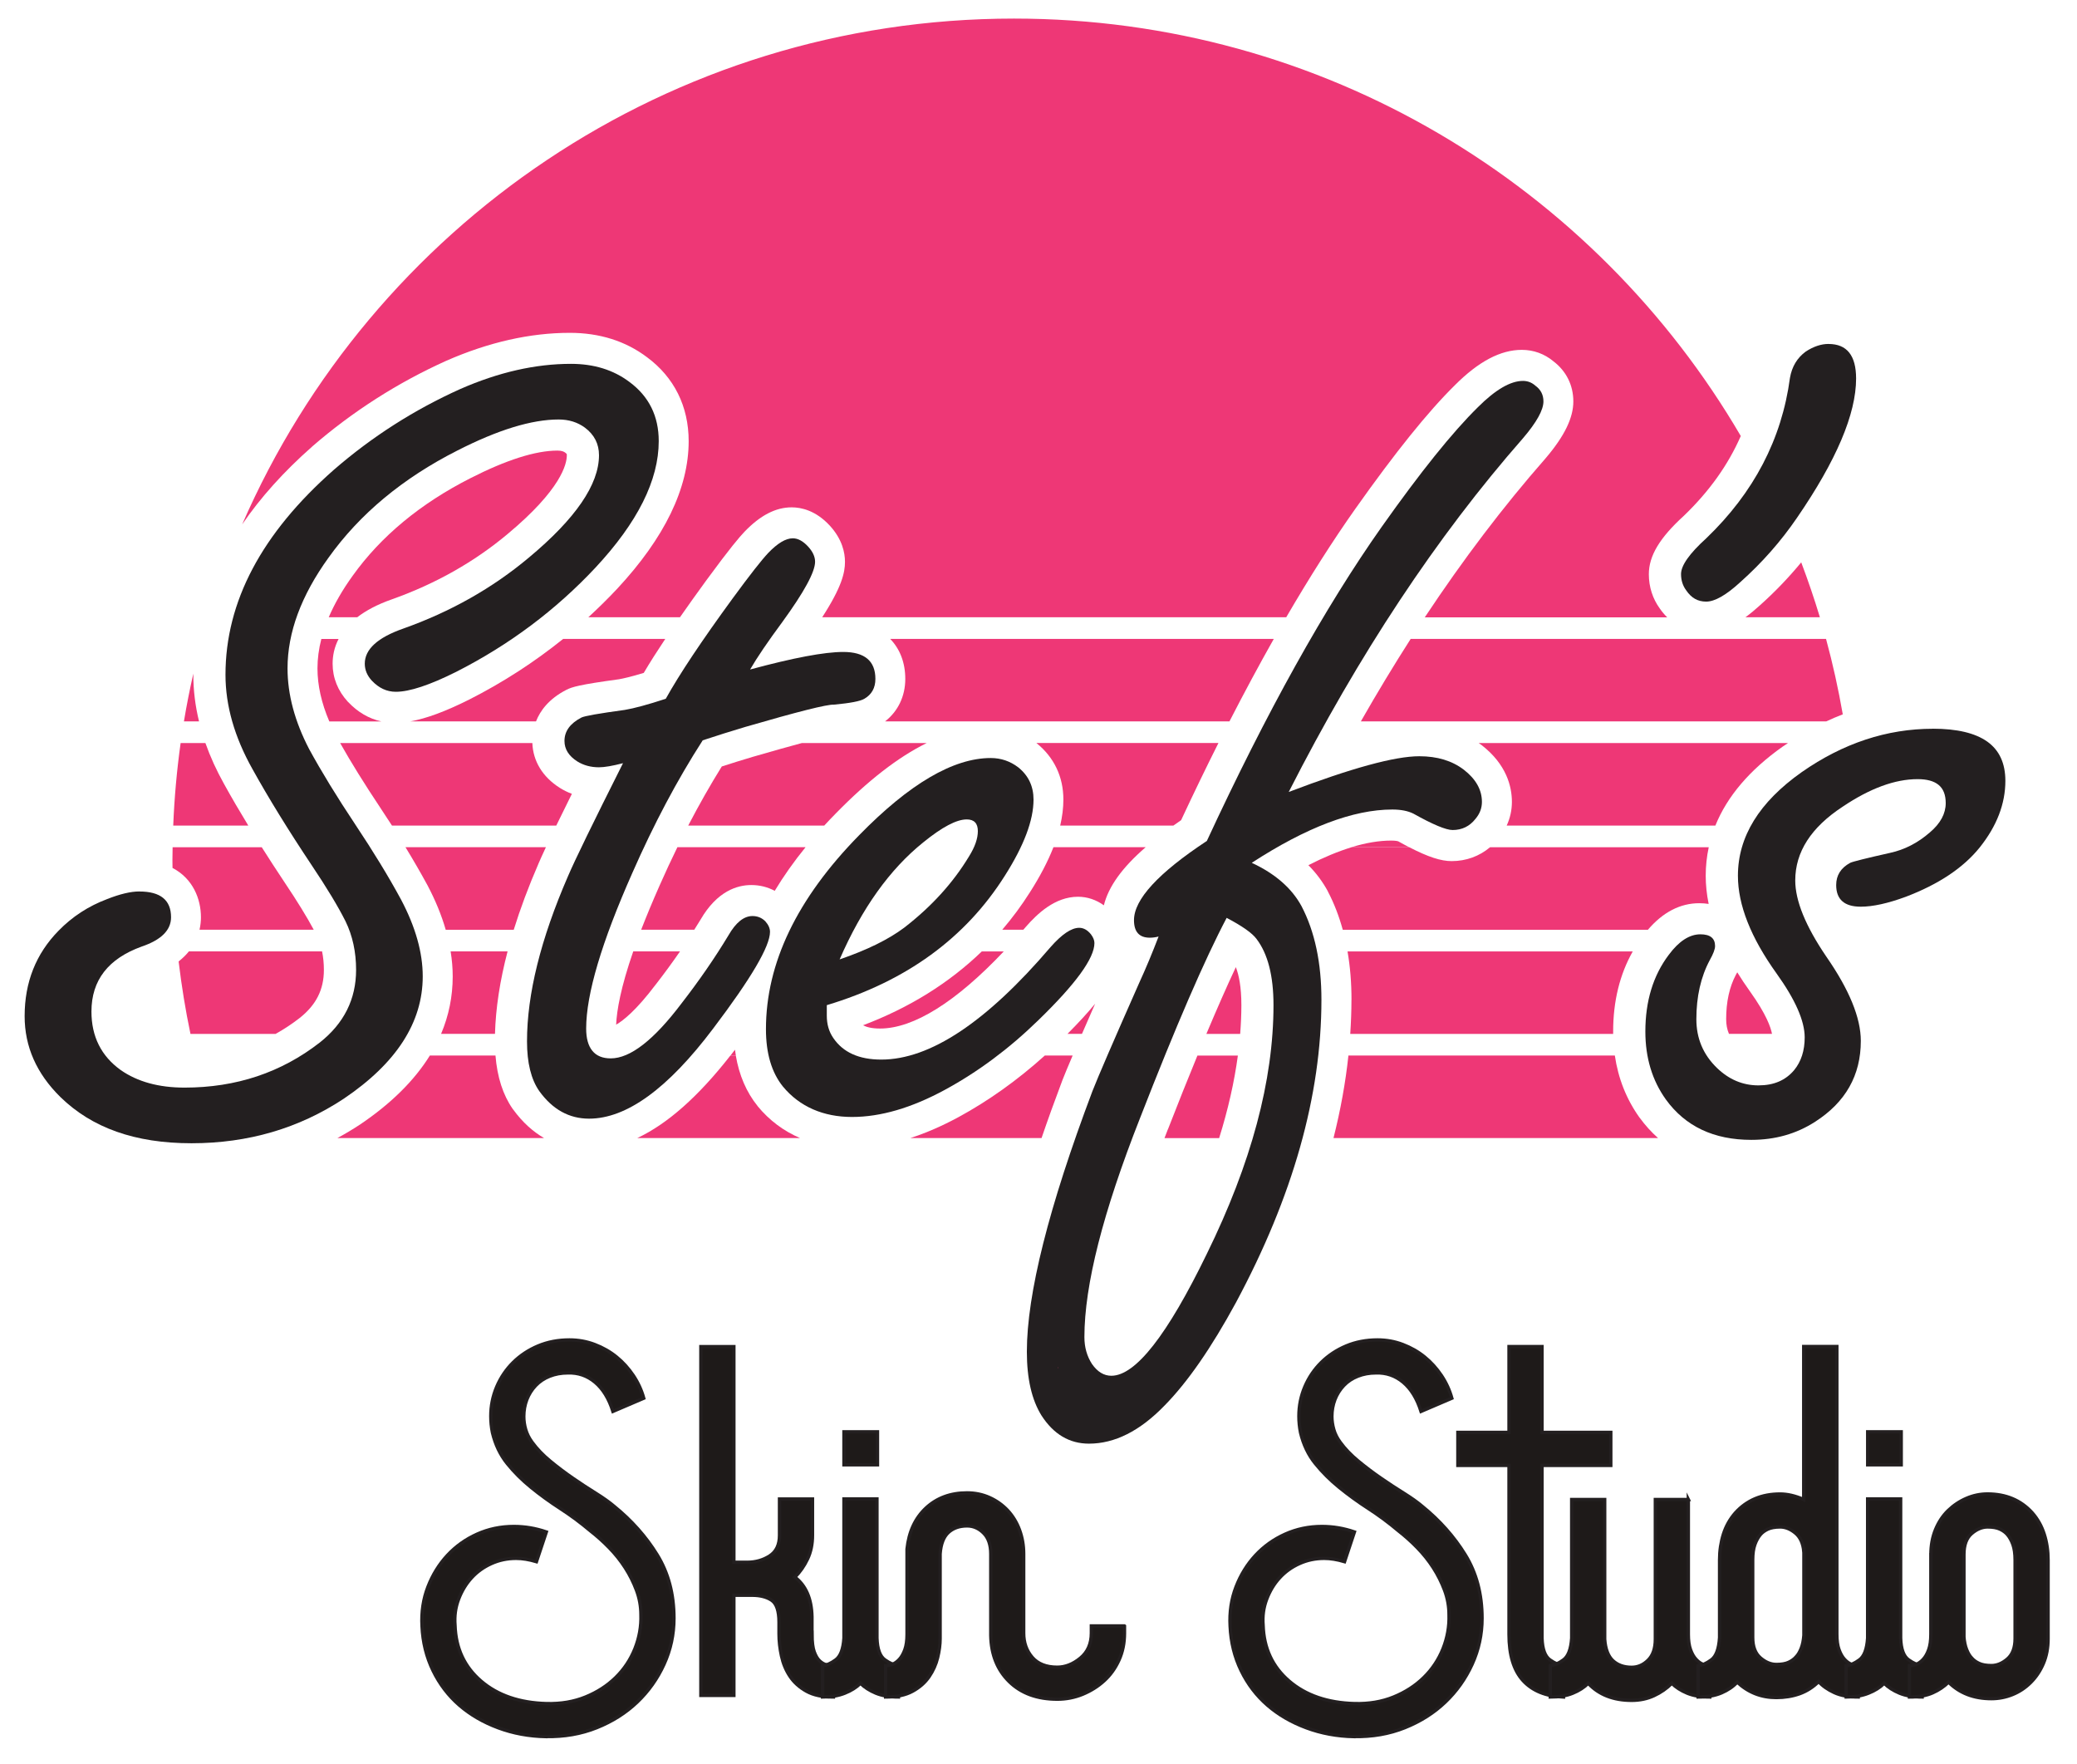 <?xml version="1.0" encoding="UTF-8"?>
<svg id="Layer_1" data-name="Layer 1" xmlns="http://www.w3.org/2000/svg" viewBox="0 0 466.27 396">
  <defs>
    <style>
      .cls-1 {
        fill: #1e1a19;
        stroke: #231f20;
        stroke-miterlimit: 10;
        stroke-width: .75px;
      }

      .cls-2 {
        fill: #231f20;
      }

      .cls-3 {
        fill: #ee3776;
      }
    </style>
  </defs>
  <g>
    <path class="cls-1" d="M122.53,389.81c-3.79-.08-7.35-.74-10.68-1.98s-6.24-2.92-8.71-5.06c-2.47-2.14-4.45-4.73-5.93-7.78-1.48-3.04-2.31-6.38-2.47-10-.17-3.13.27-6.05,1.32-8.77,1.05-2.72,2.51-5.08,4.38-7.1,1.88-2.02,4.09-3.6,6.65-4.75,2.55-1.15,5.31-1.73,8.27-1.73,2.47,0,4.9.41,7.29,1.23l-2.22,6.67c-1.65-.49-3.17-.74-4.57-.74-1.98,0-3.83.39-5.56,1.17-1.73.78-3.21,1.84-4.45,3.2-1.23,1.35-2.2,2.95-2.9,4.8-.7,1.85-.97,3.79-.8,5.84.16,5.17,2.11,9.35,5.85,12.55,3.73,3.2,8.64,4.88,14.71,5.04,3.2.08,6.11-.41,8.74-1.48,2.63-1.07,4.88-2.52,6.77-4.37s3.32-4,4.31-6.46c.98-2.46,1.44-5.01,1.35-7.64,0-1.89-.33-3.71-.99-5.48-.66-1.76-1.5-3.45-2.53-5.05-1.03-1.6-2.22-3.1-3.58-4.49-1.36-1.4-2.78-2.67-4.26-3.82-2.14-1.81-4.38-3.47-6.73-4.99-2.35-1.52-4.53-3.1-6.54-4.74-2.02-1.64-3.81-3.42-5.37-5.35-1.56-1.93-2.68-4.25-3.33-6.96-.25-1.23-.37-2.46-.37-3.69,0-2.3.44-4.49,1.33-6.59.89-2.09,2.13-3.92,3.71-5.48,1.58-1.56,3.44-2.79,5.58-3.69,2.14-.9,4.49-1.35,7.04-1.35,1.98,0,3.87.34,5.68,1.03,1.81.69,3.44,1.62,4.88,2.79,1.44,1.17,2.7,2.56,3.77,4.15,1.07,1.6,1.85,3.3,2.35,5.11l-6.92,2.96c-.91-2.88-2.24-5.06-4.01-6.54-1.77-1.48-3.81-2.18-6.11-2.1-1.48,0-2.84.25-4.08.74-1.24.49-2.28,1.19-3.15,2.1-.86.91-1.52,1.96-1.98,3.15-.45,1.19-.68,2.45-.68,3.77,0,.99.14,1.98.43,2.96s.76,1.94,1.43,2.84c1.07,1.48,2.44,2.9,4.09,4.26s3.35,2.64,5.08,3.83c1.73,1.19,3.43,2.31,5.08,3.33,1.65,1.03,3.02,2,4.09,2.9,3.97,3.21,7.21,6.85,9.73,10.93s3.78,8.83,3.78,14.26c0,3.62-.74,7.06-2.22,10.31-1.48,3.25-3.5,6.09-6.05,8.52-2.55,2.43-5.58,4.34-9.08,5.74-3.5,1.4-7.31,2.06-11.42,1.98Z"/>
    <path class="cls-1" d="M182.3,366.84c0,1.73.16,3.05.49,3.95.33.91.74,1.59,1.23,2.04.49.45,1.01.74,1.54.87.53.12,1.05.18,1.54.18v7.04c-2.47,0-4.49-.43-6.05-1.3-1.56-.87-2.8-1.98-3.7-3.33-.91-1.36-1.54-2.88-1.91-4.57-.37-1.69-.56-3.35-.56-5v-2.59c0-2.55-.56-4.2-1.67-4.94s-2.57-1.11-4.38-1.11h-4.08v22.48h-7.41v-78.29h7.41v48.41h2.96c1.89,0,3.58-.47,5.06-1.42,1.48-.95,2.22-2.49,2.22-4.63v-8.15h7.41v8.15c0,1.98-.37,3.75-1.11,5.31-.74,1.56-1.69,2.92-2.84,4.08,2.47,1.89,3.75,4.86,3.83,8.89v3.95Z"/>
    <path class="cls-1" d="M189.46,336.46h7.41v31.24c.08,2.47.68,4.1,1.79,4.88,1.11.78,2.12,1.21,3.03,1.3v7.04c-1.98,0-3.66-.29-5.06-.86-1.4-.58-2.55-1.32-3.46-2.22-.91.91-2.08,1.65-3.52,2.22-1.44.58-3.11.86-5,.86v-7.04c.91-.08,1.89-.51,2.96-1.3,1.07-.78,1.69-2.41,1.85-4.88v-31.24ZM196.99,321.39v7.41h-7.53v-7.41h7.53Z"/>
    <path class="cls-1" d="M252.44,364.98v1.61c0,2.22-.41,4.24-1.24,6.05-.82,1.81-1.93,3.36-3.33,4.63-1.4,1.28-3.01,2.28-4.82,3.03-1.81.74-3.71,1.11-5.68,1.11-4.53,0-8.13-1.32-10.81-3.95-2.68-2.63-4.06-6.09-4.14-10.37v-18.28c0-2.06-.54-3.62-1.61-4.69-1.07-1.07-2.31-1.61-3.71-1.61-1.73,0-3.13.49-4.2,1.48-1.07.99-1.69,2.59-1.85,4.82v19.02c0,1.32-.19,2.74-.56,4.26-.37,1.52-1.01,2.94-1.91,4.26-.91,1.32-2.14,2.41-3.71,3.27-1.57.86-3.58,1.3-6.05,1.3v-7.04c.49,0,1.01-.1,1.54-.31.53-.2,1.05-.58,1.54-1.11.49-.53.9-1.25,1.23-2.16.33-.91.49-2.06.49-3.46v-19.14c.41-3.87,1.83-6.93,4.26-9.2,2.43-2.26,5.5-3.4,9.2-3.4,1.81,0,3.5.35,5.06,1.05,1.56.7,2.92,1.67,4.08,2.9,1.15,1.24,2.04,2.7,2.66,4.38.62,1.69.93,3.48.93,5.37v17.78c0,2.14.64,3.95,1.91,5.43,1.28,1.48,3.15,2.22,5.62,2.22,1.81,0,3.54-.68,5.19-2.04,1.65-1.36,2.47-3.23,2.47-5.62v-1.61h7.41Z"/>
    <path class="cls-1" d="M303.94,389.81c-3.79-.08-7.35-.74-10.68-1.98s-6.24-2.92-8.71-5.06c-2.47-2.14-4.45-4.73-5.93-7.78-1.48-3.04-2.31-6.38-2.47-10-.17-3.13.27-6.05,1.32-8.77s2.51-5.08,4.38-7.1c1.88-2.02,4.09-3.6,6.65-4.75,2.55-1.15,5.31-1.73,8.27-1.73,2.47,0,4.9.41,7.29,1.23l-2.22,6.67c-1.65-.49-3.17-.74-4.57-.74-1.98,0-3.83.39-5.56,1.17-1.73.78-3.21,1.84-4.45,3.2-1.24,1.35-2.2,2.95-2.9,4.8-.7,1.85-.97,3.79-.8,5.84.16,5.17,2.11,9.35,5.85,12.55,3.73,3.2,8.64,4.88,14.71,5.04,3.2.08,6.12-.41,8.74-1.48,2.63-1.07,4.88-2.52,6.77-4.37,1.89-1.85,3.32-4,4.31-6.46.98-2.46,1.44-5.01,1.35-7.64,0-1.89-.33-3.71-.99-5.48-.66-1.76-1.5-3.45-2.53-5.05-1.03-1.6-2.22-3.1-3.58-4.49-1.36-1.4-2.78-2.67-4.26-3.82-2.14-1.81-4.38-3.47-6.73-4.99-2.35-1.52-4.53-3.1-6.54-4.74-2.02-1.64-3.81-3.42-5.37-5.35-1.57-1.93-2.68-4.25-3.33-6.96-.25-1.23-.37-2.46-.37-3.69,0-2.3.44-4.49,1.33-6.59s2.13-3.92,3.71-5.48c1.58-1.56,3.44-2.79,5.58-3.69,2.14-.9,4.49-1.35,7.04-1.35,1.98,0,3.87.34,5.68,1.03,1.81.69,3.44,1.62,4.88,2.79,1.44,1.17,2.7,2.56,3.77,4.15,1.07,1.6,1.85,3.3,2.35,5.11l-6.92,2.96c-.91-2.88-2.24-5.06-4.01-6.54-1.77-1.48-3.81-2.18-6.11-2.1-1.48,0-2.84.25-4.08.74-1.24.49-2.29,1.19-3.15,2.1-.86.91-1.52,1.96-1.98,3.15-.45,1.19-.68,2.45-.68,3.77,0,.99.15,1.98.43,2.96s.76,1.94,1.43,2.84c1.07,1.48,2.44,2.9,4.09,4.26s3.35,2.64,5.08,3.83c1.73,1.19,3.43,2.31,5.08,3.33,1.65,1.03,3.02,2,4.09,2.9,3.97,3.21,7.21,6.85,9.73,10.93,2.52,4.08,3.78,8.83,3.78,14.26,0,3.62-.74,7.06-2.22,10.31-1.48,3.25-3.5,6.09-6.05,8.52-2.55,2.43-5.58,4.34-9.08,5.74-3.5,1.4-7.31,2.06-11.42,1.98Z"/>
    <path class="cls-1" d="M338.76,328.93h-11.48v-7.41h11.48v-19.26h7.41v19.26h15.44v7.41h-15.44v38.78c.08,2.47.68,4.1,1.79,4.88,1.11.78,2.12,1.21,3.03,1.3v7.04c-3.95-.17-6.98-1.4-9.08-3.7-2.1-2.3-3.15-5.76-3.15-10.37v-37.91Z"/>
    <path class="cls-1" d="M379.02,336.58v30.26c0,1.4.16,2.55.49,3.46.33.91.74,1.63,1.24,2.16.49.54,1.01.91,1.54,1.11.54.21,1.05.31,1.54.31v7.04c-1.98,0-3.66-.29-5.06-.86-1.4-.58-2.55-1.32-3.46-2.22-1.15,1.15-2.49,2.08-4.01,2.78-1.52.7-3.19,1.05-5,1.05-4.12,0-7.37-1.28-9.76-3.83-.91.91-2.06,1.65-3.46,2.22-1.4.58-3.09.86-5.06.86v-7.04c.91-.08,1.89-.51,2.96-1.3,1.07-.78,1.69-2.41,1.85-4.88v-31.12h7.41v31.37c.16,2.22.78,3.83,1.85,4.82,1.07.99,2.47,1.48,4.2,1.48,1.4,0,2.63-.54,3.71-1.61,1.07-1.07,1.61-2.63,1.61-4.69v-31.37h7.41Z"/>
    <path class="cls-1" d="M412.36,302.25v64.59c0,1.4.16,2.55.49,3.46.33.91.74,1.63,1.23,2.16.49.54,1.01.91,1.54,1.11.53.21,1.05.31,1.54.31v7.04c-2.14,0-3.93-.33-5.37-.99-1.44-.66-2.62-1.48-3.52-2.47-1.24,1.23-2.66,2.14-4.26,2.72-1.61.57-3.36.86-5.25.86-3.38,0-6.3-1.15-8.77-3.46-.91.99-2.08,1.79-3.52,2.41-1.44.62-3.19.93-5.25.93v-7.04c.91-.08,1.89-.51,2.96-1.3,1.07-.78,1.69-2.45,1.85-5v-17.41c0-2.06.29-3.99.86-5.8.58-1.81,1.48-3.42,2.72-4.82,2.55-2.8,5.88-4.2,10-4.2,1.65,0,3.42.41,5.31,1.23v-34.33h7.41ZM404.95,348.31c-.17-1.89-.8-3.29-1.91-4.2-1.11-.91-2.24-1.36-3.4-1.36s-2.08.17-2.78.49c-.7.33-1.26.74-1.67,1.23-.49.58-.91,1.32-1.23,2.22-.33.91-.49,2.06-.49,3.46v17.41c0,2.06.58,3.58,1.73,4.57,1.15.99,2.35,1.48,3.58,1.48,1.15,0,2.08-.16,2.78-.49.7-.33,1.25-.74,1.67-1.24.41-.41.78-1.03,1.11-1.85.33-.82.53-1.81.62-2.96v-18.77Z"/>
    <path class="cls-1" d="M419.27,336.46h7.41v31.24c.08,2.47.68,4.1,1.79,4.88,1.11.78,2.12,1.21,3.03,1.3v7.04c-1.98,0-3.67-.29-5.06-.86-1.4-.58-2.55-1.32-3.46-2.22-.91.91-2.08,1.65-3.52,2.22-1.44.58-3.11.86-5,.86v-7.04c.91-.08,1.89-.51,2.96-1.3,1.07-.78,1.69-2.41,1.85-4.88v-31.24ZM426.81,321.39v7.41h-7.53v-7.41h7.53Z"/>
    <path class="cls-1" d="M433.47,348.93c0-2.06.35-3.93,1.05-5.62.7-1.69,1.65-3.11,2.84-4.26,1.19-1.15,2.55-2.06,4.08-2.72,1.52-.66,3.11-.99,4.75-.99,4.12,0,7.45,1.4,10,4.2,1.24,1.4,2.14,3.01,2.72,4.82.58,1.81.87,3.75.87,5.8v17.66c0,2.06-.35,3.91-1.05,5.56-.7,1.65-1.65,3.07-2.84,4.26s-2.55,2.1-4.08,2.72c-1.52.62-3.11.93-4.75.93-3.95,0-7.16-1.24-9.63-3.71-.99.99-2.18,1.79-3.58,2.41-1.4.62-3.13.93-5.19.93v-7.04c.49,0,1.01-.1,1.54-.31.53-.2,1.05-.58,1.54-1.11.49-.53.91-1.25,1.23-2.16.33-.91.49-2.06.49-3.46v-17.91ZM440.88,367.33c.08,1.15.29,2.14.62,2.96.33.82.7,1.44,1.11,1.85.41.49.97.91,1.67,1.23.7.33,1.62.49,2.78.49,1.23,0,2.43-.49,3.58-1.48,1.15-.99,1.73-2.51,1.73-4.57v-17.66c0-1.4-.17-2.55-.49-3.46-.33-.91-.74-1.65-1.23-2.22-.41-.49-.97-.9-1.67-1.23-.7-.33-1.63-.49-2.78-.49-1.23,0-2.43.49-3.58,1.48-1.15.99-1.73,2.55-1.73,4.69v18.4Z"/>
  </g>
  <g>
    <path class="cls-2" d="M31.3,200.11c4.73,0,7.1,1.93,7.1,5.78,0,2.89-2.19,5.08-6.57,6.57-7.54,2.72-11.3,7.58-11.3,14.59,0,5.61,2.19,9.99,6.57,13.14,3.77,2.63,8.54,3.94,14.33,3.94,11.57,0,21.69-3.37,30.36-10.12,5.43-4.29,8.15-9.73,8.15-16.3,0-4.03-.79-7.67-2.37-10.91-1.67-3.33-4.21-7.54-7.62-12.62-5.26-7.89-9.68-15.07-13.28-21.56-4.03-7.18-6.05-14.24-6.05-21.16,0-16.39,8.1-31.72,24.32-46,8.59-7.45,18.05-13.49,28.39-18.14,8.59-3.77,16.87-5.65,24.84-5.65,5.17,0,9.55,1.36,13.14,4.07,4.38,3.24,6.57,7.67,6.57,13.28,0,8.76-4.73,18.23-14.2,28.39-8.94,9.55-19.37,17.35-31.28,23.4-5.96,2.98-10.47,4.47-13.54,4.47-2.02,0-3.81-.83-5.39-2.5-1.05-1.14-1.58-2.41-1.58-3.81,0-3.24,2.89-5.87,8.68-7.89,10.6-3.77,19.98-9.07,28.13-15.9,10.52-8.76,15.77-16.43,15.77-23,0-2.54-1.05-4.6-3.15-6.18-1.67-1.23-3.64-1.84-5.91-1.84-6.05,0-13.63,2.32-22.74,6.97-12.27,6.22-21.91,14.24-28.92,24.05-6.13,8.5-9.2,16.78-9.2,24.84,0,5.87,1.62,11.92,4.86,18.14,2.72,4.99,6.18,10.65,10.38,16.96,4.03,6.05,7.45,11.65,10.25,16.82,3.24,6.13,4.86,11.88,4.86,17.22,0,10.34-5.91,19.5-17.74,27.47-10.08,6.66-21.47,9.99-34.17,9.99s-22.35-3.46-29.44-10.38c-5.34-5.26-8.02-11.3-8.02-18.14,0-7.62,2.54-14.02,7.62-19.19,3.07-3.15,6.7-5.52,10.91-7.1,2.89-1.14,5.3-1.71,7.23-1.71Z"/>
    <path class="cls-2" d="M157.74,166.2c-5.7,8.85-10.95,18.75-15.77,29.71-6.92,15.6-10.38,27.25-10.38,34.96,0,2.19.46,3.86,1.38,4.99.92,1.14,2.3,1.71,4.14,1.71,4.38,0,9.68-4.12,15.9-12.36,3.94-5.08,7.45-10.16,10.52-15.25,1.66-2.89,3.46-4.34,5.39-4.34,1.14,0,2.1.39,2.89,1.18.7.79,1.05,1.58,1.05,2.37,0,3.24-4.25,10.47-12.75,21.69-10.17,13.5-19.45,20.24-27.87,20.24-4.47,0-8.19-2.06-11.17-6.18-1.84-2.63-2.76-6.35-2.76-11.17,0-10.6,3.07-22.96,9.2-37.07,1.49-3.5,5.61-11.96,12.35-25.37-2.37.61-4.16.92-5.39.92-1.84,0-3.46-.44-4.86-1.31-1.93-1.23-2.89-2.76-2.89-4.6,0-2.19,1.27-3.94,3.81-5.26.7-.35,3.94-.92,9.73-1.71,2.1-.35,5.17-1.18,9.2-2.5,3.07-5.52,8.06-13.01,14.98-22.48,3.85-5.26,6.53-8.67,8.02-10.25,2.1-2.19,3.94-3.29,5.52-3.29,1.14,0,2.28.61,3.42,1.84,1.05,1.14,1.58,2.28,1.58,3.42,0,2.28-2.45,6.79-7.36,13.54-3.24,4.38-5.65,7.93-7.23,10.65,9.73-2.63,16.69-3.94,20.9-3.94,4.82,0,7.23,2.02,7.23,6.05,0,2.02-.83,3.51-2.5,4.47-.88.53-3.15.97-6.83,1.31-1.49-.09-8.11,1.58-19.85,4.99-3.24.97-6.44,1.97-9.6,3.02Z"/>
    <path class="cls-2" d="M185.61,225.61v2.37c0,1.93.48,3.59,1.45,5,2.19,3.24,5.78,4.86,10.78,4.86,10.95,0,23.61-8.41,37.99-25.24,2.54-2.89,4.69-4.34,6.44-4.34.96,0,1.84.48,2.63,1.45.53.7.79,1.36.79,1.97,0,3.42-4.21,9.2-12.62,17.35-6.57,6.4-13.58,11.61-21.03,15.64-7.45,4.03-14.37,6.05-20.77,6.05s-11.74-2.28-15.51-6.83c-2.54-3.15-3.81-7.45-3.81-12.88,0-14.81,6.97-29.31,20.9-43.51,11.3-11.57,21.16-17.35,29.57-17.35,2.28,0,4.34.7,6.18,2.1,2.28,1.84,3.42,4.25,3.42,7.23,0,4.65-2.15,10.34-6.44,17.09-8.85,14.02-22.17,23.7-39.96,29.05ZM188.5,215.35c6.13-2.1,10.95-4.47,14.46-7.1,6.13-4.73,11-10.08,14.59-16.04,1.31-2.1,1.97-3.99,1.97-5.65,0-1.75-.83-2.63-2.5-2.63-2.28,0-5.52,1.71-9.73,5.13-7.54,6.05-13.8,14.81-18.8,26.29Z"/>
    <path class="cls-2" d="M270.91,188.8c13.41-28.92,26.5-52.44,39.3-70.58,8.68-12.27,15.86-21.21,21.56-26.81,3.94-3.94,7.32-5.91,10.12-5.91,1.05,0,1.97.35,2.76,1.05,1.23.88,1.84,2.06,1.84,3.55,0,1.93-1.53,4.69-4.6,8.28-19.37,22.08-36.89,48.55-52.58,79.39,14.02-5.34,23.79-8.02,29.31-8.02,4.03,0,7.36,1.01,9.99,3.02,2.71,2.1,4.07,4.51,4.07,7.23,0,1.4-.48,2.67-1.45,3.81-1.31,1.67-3.02,2.5-5.13,2.5-1.49,0-4.43-1.23-8.81-3.68-1.23-.61-2.8-.92-4.73-.92-8.76,0-19.28,3.99-31.55,11.96,5.26,2.45,8.98,5.7,11.17,9.73,2.98,5.7,4.47,12.71,4.47,21.03,0,21.47-6.4,44.12-19.19,67.95-5.52,10.16-10.87,17.88-16.04,23.13-5.52,5.7-11.17,8.54-16.96,8.54-4.38,0-7.93-2.1-10.65-6.31-2.19-3.51-3.29-8.28-3.29-14.33,0-12.97,4.91-32.47,14.72-58.49,1.23-3.15,4.73-11.26,10.51-24.32,1.49-3.24,2.93-6.7,4.34-10.38-.7.18-1.36.26-1.97.26-2.37,0-3.55-1.31-3.55-3.94,0-4.64,5.43-10.56,16.3-17.74ZM275.38,206.02c-4.91,9.29-11.39,24.27-19.45,44.95-8.32,21.12-12.49,37.5-12.49,49.16,0,2.28.57,4.29,1.71,6.05,1.23,1.75,2.67,2.63,4.34,2.63,5.43,0,12.57-9.12,21.42-27.34,9.99-20.33,14.98-38.95,14.98-55.86,0-6.57-1.27-11.52-3.81-14.85-.96-1.31-3.2-2.89-6.7-4.73Z"/>
    <path class="cls-2" d="M410.5,77.21c4.12,0,6.18,2.59,6.18,7.75,0,7.97-4.43,18.4-13.28,31.28-3.59,5.26-7.84,10.08-12.75,14.46-3.15,2.89-5.7,4.34-7.62,4.34s-3.33-.83-4.47-2.5c-.79-1.05-1.18-2.28-1.18-3.68,0-1.93,1.88-4.6,5.65-8.02,10.69-10.25,16.96-22.26,18.8-36.01.44-2.54,1.62-4.51,3.55-5.92,1.75-1.14,3.46-1.71,5.13-1.71Z"/>
    <path class="cls-2" d="M433.9,163.57c5.43,0,9.51.97,12.22,2.89,2.71,1.93,4.07,4.86,4.07,8.81,0,5.17-1.93,10.17-5.78,14.98-3.68,4.56-9.2,8.24-16.56,11.04-4.03,1.49-7.41,2.23-10.12,2.23-3.68,0-5.52-1.62-5.52-4.86,0-2.19,1.05-3.85,3.16-4.99.53-.26,3.5-1.01,8.94-2.23,3.24-.7,6.22-2.23,8.94-4.6,2.37-2.01,3.55-4.21,3.55-6.57,0-1.84-.53-3.2-1.58-4.07-1.05-.88-2.63-1.31-4.73-1.31-5.08,0-10.69,2.06-16.82,6.18-7.1,4.65-10.65,10.17-10.65,16.56,0,4.56,2.32,10.25,6.97,17.09,5.17,7.45,7.75,13.76,7.75,18.93,0,7.71-3.42,13.76-10.25,18.14-4.21,2.72-8.98,4.07-14.33,4.07-8.41,0-14.81-3.02-19.19-9.07-3.07-4.29-4.6-9.38-4.6-15.25,0-6.83,1.75-12.57,5.26-17.22,2.28-3.07,4.65-4.6,7.1-4.6,2.19,0,3.29.88,3.29,2.63,0,.7-.39,1.75-1.18,3.15-2.02,3.77-3.02,8.19-3.02,13.28,0,4.29,1.53,7.93,4.6,10.91,2.71,2.63,5.83,3.94,9.33,3.94s6.09-1.14,8.02-3.42c1.58-1.93,2.37-4.38,2.37-7.36,0-3.68-2.1-8.46-6.31-14.33-5.78-8.06-8.68-15.38-8.68-21.95,0-8.76,4.78-16.52,14.33-23.26,9.29-6.48,19.1-9.73,29.44-9.73Z"/>
  </g>
  <path class="cls-3" d="M163.98,236.93h1.21c-.07-.43-.14-.87-.19-1.31-.34.44-.68.88-1.01,1.31Z"/>
  <path class="cls-3" d="M313.9,188.85c-.14-.05-.61-.17-1.58-.17-2.71,0-5.7.5-8.94,1.49h12.97c-.77-.4-1.59-.83-2.45-1.32Z"/>
  <path class="cls-3" d="M368.06,250.86c-2.94-4.12-4.79-8.78-5.54-13.93h-59.81c-.65,6.09-1.77,12.26-3.35,18.52h72.85c-1.51-1.35-2.9-2.88-4.14-4.59Z"/>
  <path class="cls-3" d="M170.12,248.32l-.06-.07c-2.5-3.1-4.13-6.9-4.88-11.32h-1.21c-7.18,9.18-14.1,15.32-20.9,18.52h36.52c-3.67-1.57-6.87-3.96-9.49-7.13Z"/>
  <path class="cls-3" d="M238.53,242.4c.46-1.19,1.22-3.01,2.27-5.47h-6.25c-6.12,5.52-12.65,10.18-19.46,13.87-3.65,1.97-7.23,3.53-10.74,4.66h29.47c1.41-4.13,2.97-8.46,4.68-12.98l.03-.07Z"/>
  <path class="cls-3" d="M115.17,249.02l-.06-.09c-2.2-3.14-3.49-7.18-3.88-12h-14.73c-3.48,5.61-8.71,10.79-15.68,15.49-1.66,1.09-3.35,2.1-5.07,3.03h46.38c-2.38-1.38-4.77-3.43-6.95-6.44Z"/>
  <path class="cls-3" d="M262.17,253.51c-.26.66-.5,1.3-.75,1.95h12.27c2-6.4,3.4-12.58,4.2-18.52h-9.08c-2.08,5.04-4.29,10.57-6.63,16.58Z"/>
  <path class="cls-3" d="M128.38,178.19c-.95-.36-1.86-.81-2.72-1.35-3.85-2.44-6-5.99-6.15-10.05h-43.15c2.43,4.31,5.45,9.17,8.98,14.47.91,1.37,1.79,2.72,2.65,4.05h36.89c1-2.07,2.17-4.43,3.5-7.12Z"/>
  <path class="cls-3" d="M46.11,166.79h-5.56c-.85,6.09-1.41,12.27-1.66,18.52h16.85c-1.98-3.25-3.8-6.36-5.42-9.3-1.72-3.07-3.12-6.15-4.21-9.23Z"/>
  <path class="cls-3" d="M162.04,172.04c-2.6,4.17-5.11,8.61-7.54,13.27h30.54c.83-.9,1.68-1.8,2.57-2.7,7.24-7.41,14.01-12.66,20.42-15.82h-28.03c-2.61.7-6.15,1.68-10.96,3.08-2.33.69-4.68,1.42-6.99,2.17Z"/>
  <path class="cls-3" d="M232.71,166.82c3.93,3.18,6.01,7.55,6.01,12.65,0,1.87-.24,3.81-.71,5.84h25.41c.56-.4,1.14-.8,1.73-1.21,2.8-6,5.59-11.76,8.38-17.32h-40.87l.04.03Z"/>
  <path class="cls-3" d="M332.6,167.24c5.63,4.36,6.81,9.35,6.81,12.76,0,1.86-.4,3.65-1.17,5.31h46.85c2.64-6.54,7.68-12.47,15.09-17.71.4-.28.81-.55,1.21-.81h-69.43c.21.15.43.29.64.45Z"/>
  <path class="cls-3" d="M78.16,157.59l-.06-.06c-2.24-2.43-3.43-5.38-3.43-8.54,0-1.69.33-3.62,1.34-5.57h-3.87c-.58,2.25-.87,4.46-.87,6.62,0,3.79.9,7.78,2.66,11.9h11.69c-2.77-.61-5.31-2.08-7.45-4.35Z"/>
  <path class="cls-3" d="M43.4,151.2c-.8,3.54-1.51,7.11-2.11,10.73h3.39c-.85-3.5-1.28-6.99-1.28-10.45,0-.09,0-.18,0-.27Z"/>
  <path class="cls-3" d="M198.69,161.93h77.31c3.34-6.5,6.66-12.68,9.96-18.52h-86.12c2.17,2.24,3.39,5.3,3.39,8.99,0,3.88-1.64,7.27-4.54,9.53Z"/>
  <path class="cls-3" d="M409.97,161.93c1.23-.58,2.47-1.1,3.72-1.58-1-5.74-2.25-11.39-3.76-16.94h-93.24c-3.82,5.96-7.55,12.14-11.19,18.52h104.47Z"/>
  <path class="cls-3" d="M92.1,161.93h28.23c.94-2.4,2.87-5.04,6.75-7.05l.09-.05c1.25-.62,2.75-1.13,11.79-2.36.97-.17,2.67-.55,5.56-1.43,1.35-2.29,2.97-4.84,4.83-7.63h-22.92c-6.49,5.22-13.54,9.79-21.12,13.63-5.31,2.66-9.61,4.25-13.21,4.89Z"/>
  <path class="cls-3" d="M395.08,135.88c-1.12,1.02-2.2,1.91-3.24,2.67h16.71c-1.26-4.17-2.66-8.27-4.19-12.32-2.81,3.41-5.91,6.64-9.28,9.65Z"/>
  <path class="cls-3" d="M70.07,100.24c9.1-7.89,19.23-14.36,30.14-19.27,9.49-4.16,18.79-6.26,27.7-6.26,6.69,0,12.53,1.84,17.35,5.48,6.09,4.51,9.34,11.04,9.34,18.84,0,10.54-5.4,21.69-16.06,33.14-2.07,2.21-4.23,4.33-6.46,6.38h20.57c1.79-2.57,3.75-5.32,5.91-8.28,5.42-7.39,7.49-9.78,8.58-10.92,3.55-3.69,7-5.47,10.59-5.47,2.16,0,5.4.71,8.52,4.07,2.85,3.09,3.44,6.14,3.44,8.16,0,2.41-.71,5.64-5.11,12.44h104.17c5.23-8.97,10.4-17.11,15.51-24.34,9.01-12.73,16.32-21.81,22.36-27.76,5.31-5.32,10.24-7.92,15.01-7.92,2.64,0,5.09.89,7.1,2.57,2.88,2.19,4.47,5.37,4.47,9.01s-1.93,7.73-6.27,12.81l-.06.07c-9.41,10.72-18.43,22.62-27.02,35.58h54.42c-.59-.58-1.14-1.23-1.64-1.95-1.62-2.22-2.48-4.89-2.48-7.73,0-4.12,2.43-8.17,7.86-13.11,5.71-5.49,9.94-11.42,12.78-17.91C358.03,41.81,297.23,4.17,227.63,4.17c-77.53,0-144.15,46.71-173.26,113.53,4.1-6.01,9.33-11.84,15.7-17.45Z"/>
  <path class="cls-3" d="M88.03,134.51c9.73-3.46,18.47-8.39,25.94-14.66,11.99-9.99,13.28-15.68,13.28-17.66,0-.2-.03-.28-.03-.28,0,0-.07-.12-.34-.32-.26-.19-.73-.45-1.73-.45-4.91,0-11.49,2.09-19.57,6.21-11.21,5.69-20.09,13.05-26.41,21.89-2.28,3.16-4.07,6.27-5.37,9.31h6.4c1.92-1.48,4.47-2.87,7.83-4.04Z"/>
  <path class="cls-3" d="M392.88,222.57c-1.04-1.45-2-2.89-2.88-4.32-.1.19-.21.39-.32.58-1.44,2.72-2.17,6.06-2.17,9.93,0,1.24.21,2.32.63,3.31h9.66c-.25-1.38-1.23-4.34-4.92-9.5Z"/>
  <path class="cls-3" d="M138.32,230c1.59-.91,4.51-3.21,8.87-8.99l.06-.07c1.9-2.45,3.71-4.92,5.41-7.39h-10.5c-2.8,8.08-3.7,13.23-3.84,16.45Z"/>
  <path class="cls-3" d="M61.88,232.07c1.85-1.03,3.64-2.21,5.37-3.55,3.71-2.93,5.46-6.37,5.46-10.8,0-1.49-.14-2.87-.41-4.17h-29.89c-.62.77-1.39,1.53-2.31,2.26.66,5.5,1.54,10.93,2.66,16.27h19.13Z"/>
  <path class="cls-3" d="M303.39,224.43c0,2.53-.1,5.08-.27,7.65h59.02c0-.18,0-.36,0-.55,0-6.78,1.48-12.81,4.4-17.97h-64.03c.59,3.41.89,7.04.89,10.88Z"/>
  <path class="cls-3" d="M193.74,230.13c.74.4,1.91.74,3.83.74,7.52,0,17.04-5.96,27.77-17.31h-4.93c-7.33,7.08-16.24,12.63-26.67,16.58Z"/>
  <path class="cls-3" d="M239.64,232.07h3.25c.87-2,1.86-4.26,2.96-6.77-1.71,2.08-3.77,4.32-6.21,6.77Z"/>
  <path class="cls-3" d="M101.16,213.55c.31,1.9.47,3.78.47,5.62,0,4.5-.88,8.81-2.61,12.9h12.1c.16-5.74,1.1-11.93,2.83-18.52h-12.78Z"/>
  <path class="cls-3" d="M277.43,217.1c-2,4.26-4.2,9.26-6.61,14.98h7.59c.17-2.19.27-4.35.27-6.46,0-4.06-.55-6.74-1.24-8.52Z"/>
  <path class="cls-3" d="M45.11,205.89c0,.8-.08,1.76-.32,2.8h25.64c-1.53-2.86-3.72-6.42-6.53-10.61-1.81-2.71-3.52-5.35-5.14-7.91h-20.01c-.01.97-.04,1.94-.04,2.91,0,.58.01,1.16.02,1.74,4.59,2.4,6.38,6.97,6.38,11.07Z"/>
  <path class="cls-3" d="M224.99,208.69h4.74c.18-.21.36-.41.54-.62l.06-.07c2.53-2.88,6.49-6.71,11.68-6.71,2.09,0,4.07.68,5.8,1.92,1.04-4.2,4.08-8.44,9.38-13.04h-20.7c-1.24,3.17-2.99,6.53-5.29,10.13-1.88,2.97-3.95,5.76-6.2,8.39Z"/>
  <path class="cls-3" d="M157.27,206.42c3.72-6.41,8.24-7.76,11.39-7.76,1.9,0,3.67.45,5.26,1.3,1.99-3.29,4.29-6.56,6.92-9.79h-28.77c-1.36,2.78-2.68,5.62-3.97,8.54-1.63,3.68-3,6.99-4.16,9.98h11.92c.48-.76.95-1.52,1.41-2.27Z"/>
  <path class="cls-3" d="M120.86,193.91c.4-.93.96-2.18,1.69-3.74h-31.52c1.79,2.93,3.42,5.76,4.89,8.46l.04.07c1.79,3.39,3.16,6.73,4.1,10h15.27c1.47-4.74,3.31-9.67,5.53-14.78Z"/>
  <path class="cls-3" d="M298.08,200.07l.05.1c1.37,2.62,2.47,5.47,3.31,8.53h68.5c3.37-3.94,7.25-5.96,11.53-5.96.74,0,1.45.06,2.11.16-.44-2.16-.66-4.27-.66-6.33,0-2.18.23-4.31.68-6.39h-49.1c-2.4,2.02-5.37,3.11-8.62,3.11-2.4,0-5.26-.92-9.5-3.11h-12.97c-3.01.92-6.24,2.26-9.69,4.02,1.76,1.78,3.22,3.74,4.38,5.88Z"/>
  <path class="cls-3" d="M237.45,307.08h.08c-.04-.09-.08-.18-.11-.27,0,.09.02.18.03.27Z"/>
</svg>